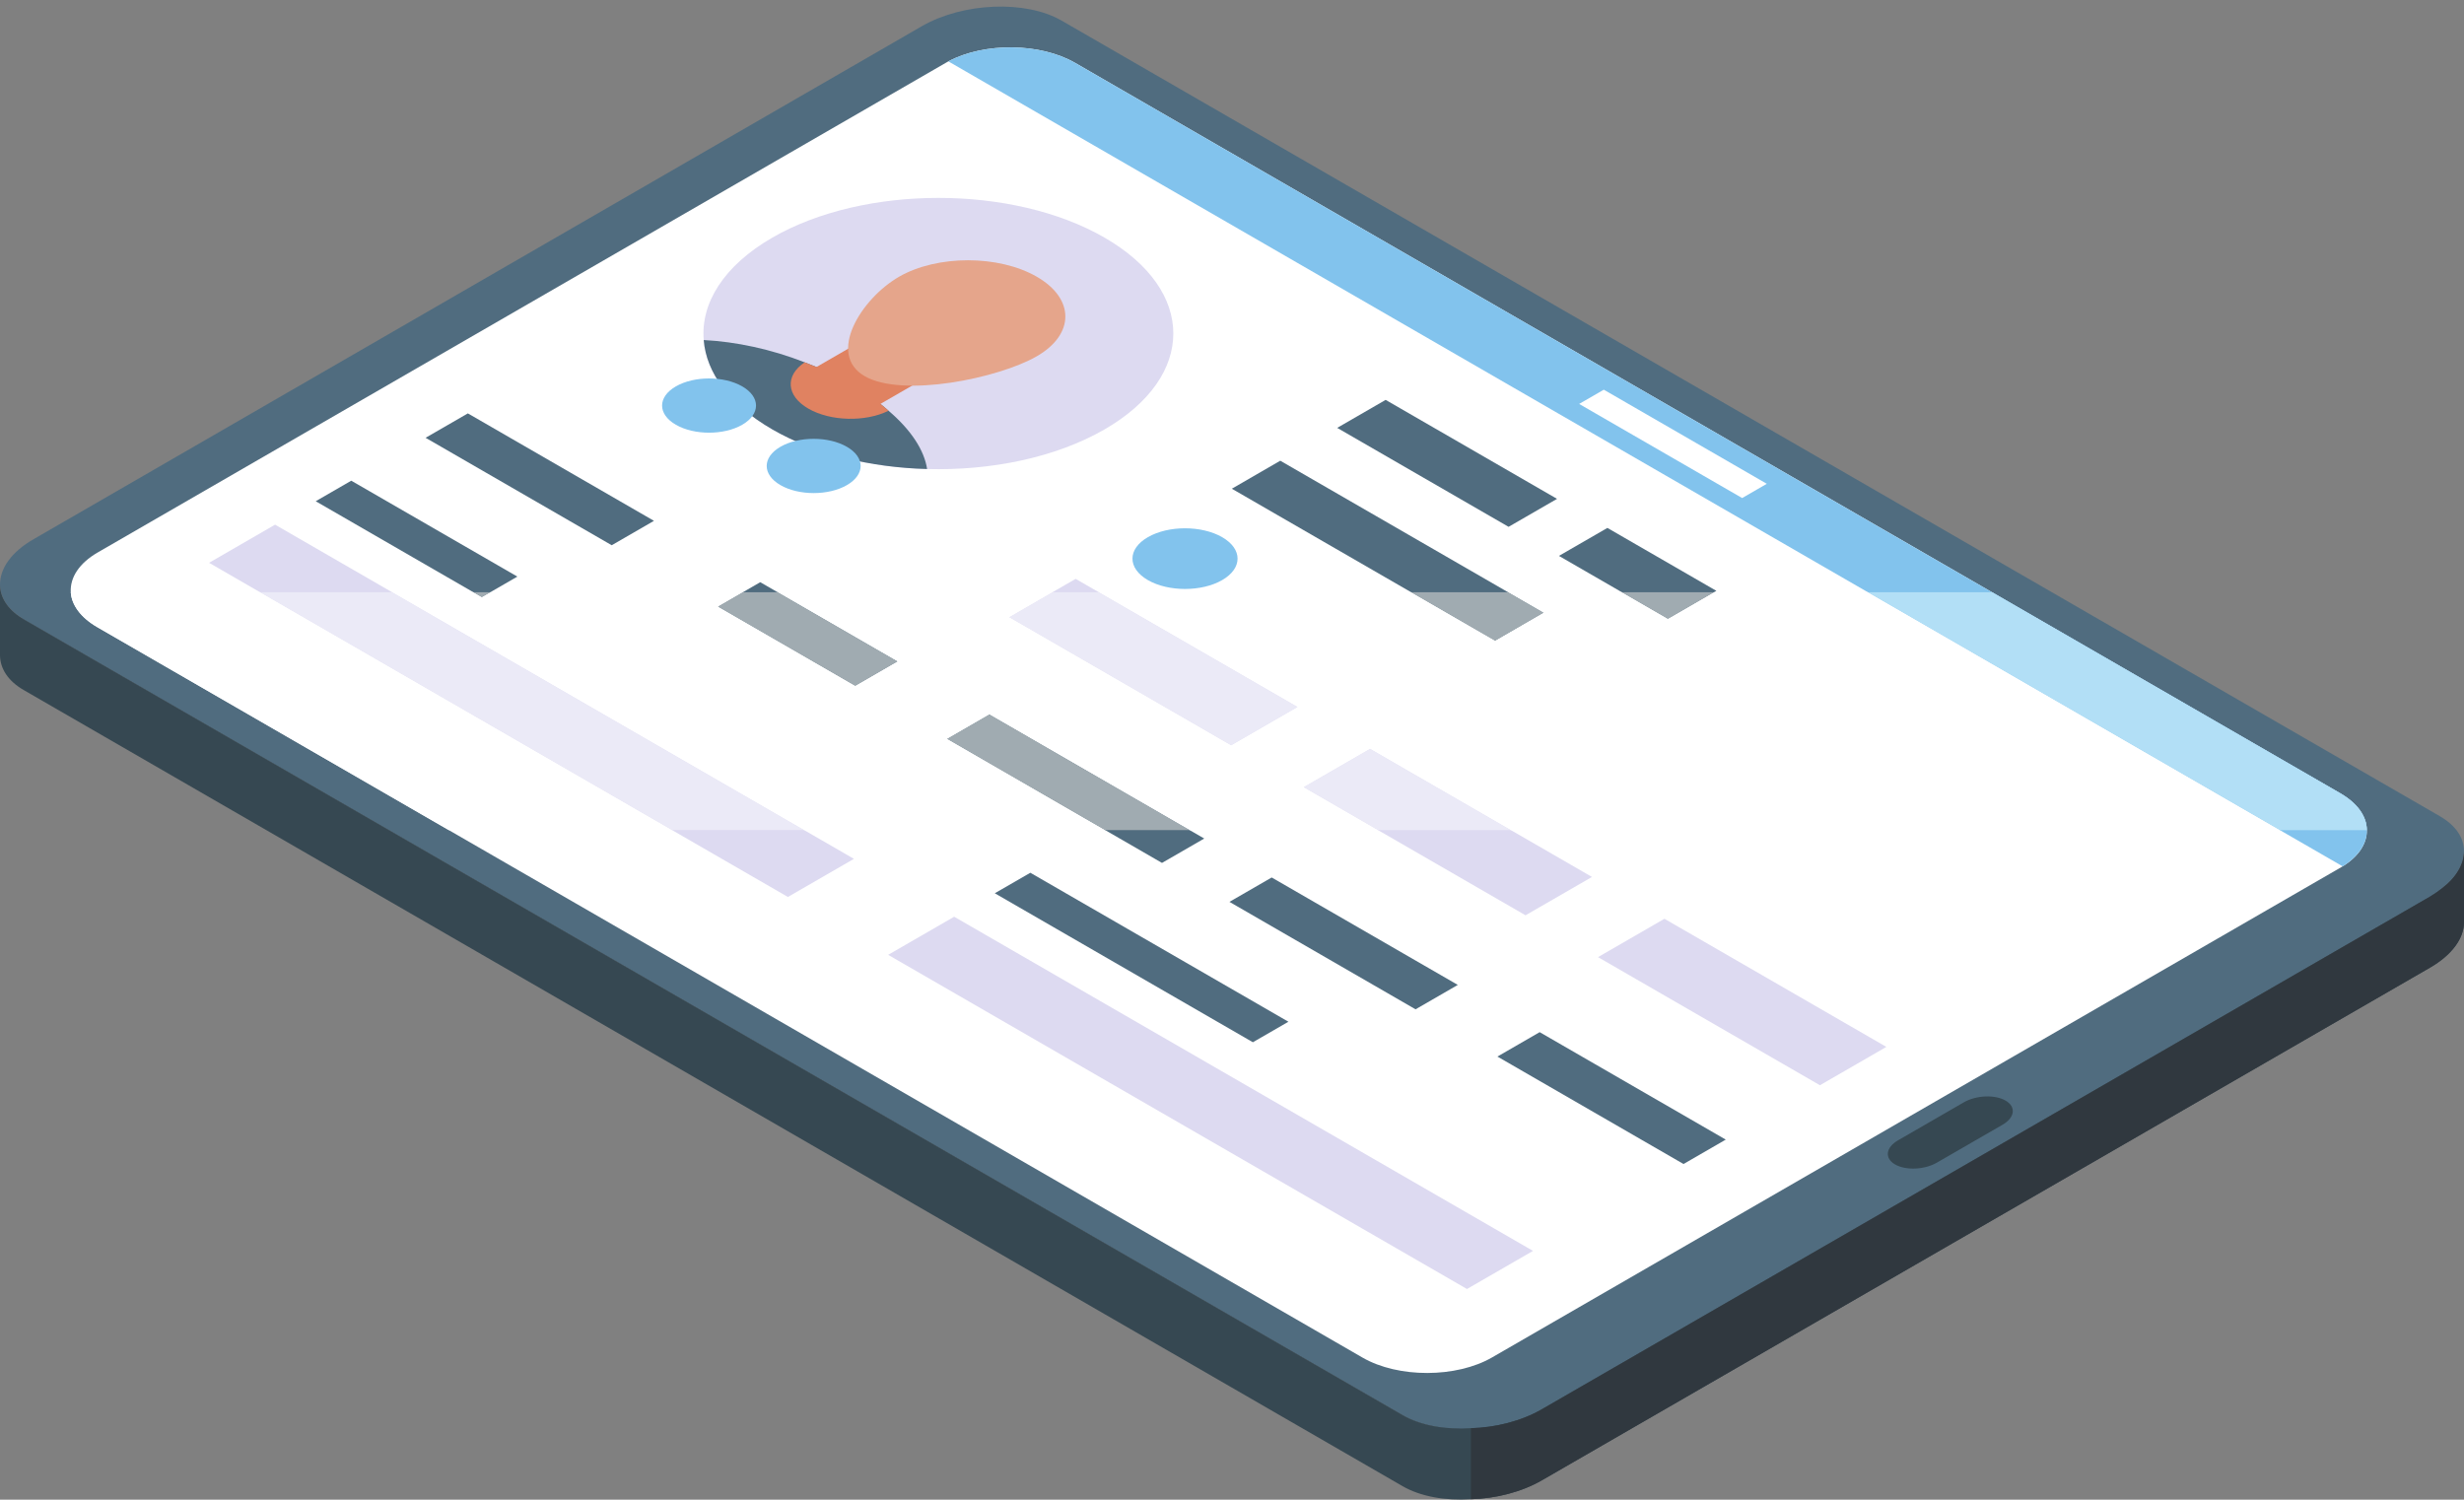 <?xml version="1.0" encoding="UTF-8"?><svg xmlns="http://www.w3.org/2000/svg" xmlns:xlink="http://www.w3.org/1999/xlink" height="273.9" preserveAspectRatio="xMidYMid meet" version="1.0" viewBox="0.0 -1.2 450.0 273.9" width="450.0" zoomAndPan="magnify"><rect x="0.0" y="-1.2" width="450.0" height="273.9" fill="#808080" stroke="none"/><defs><clipPath id="a"><path d="M 0 105 L 450 105 L 450 272.68 L 0 272.68 Z M 0 105"/></clipPath><clipPath id="b"><path d="M 268 154 L 450 154 L 450 272.68 L 268 272.68 Z M 268 154"/></clipPath></defs><g><g><path d="M 445.938 161.074 C 445.277 161.613 444.562 162.09 443.781 162.57 L 281.609 256.18 C 274.078 260.543 262.66 261.023 256.145 257.254 L 4.363 111.938 C 4.246 111.879 4.125 111.758 4.004 111.699 C 4.664 111.102 5.383 110.621 6.219 110.145 L 168.391 16.535 C 175.926 12.168 187.281 11.691 193.855 15.457 L 445.578 160.836 C 445.695 160.895 445.816 160.953 445.938 161.074" fill="#364852"/></g><g><path d="M 450 154.258 C 450 156.59 448.625 159.039 445.938 161.074 C 445.277 161.613 444.562 162.09 443.781 162.57 L 281.609 256.18 C 274.078 260.543 262.66 261.023 256.145 257.254 L 4.363 111.938 C 4.246 111.879 4.125 111.758 4.004 111.699 C 1.316 110.023 0 107.812 0 105.543 C 0 102.613 2.094 99.562 6.219 97.23 L 168.391 3.562 C 175.926 -0.742 187.281 -1.219 193.855 2.547 L 445.578 147.863 C 448.566 149.598 450 151.867 450 154.258" fill="#506c7f"/></g><g><path d="M 427.844 157.031 L 272.492 246.723 C 265.973 250.488 255.359 250.516 248.836 246.75 L 17.793 113.359 C 14.688 111.566 13.082 109.266 12.926 106.965 C 12.773 104.305 14.43 101.676 17.848 99.699 L 173.195 10.008 C 179.773 6.512 189.969 6.602 196.34 10.277 L 427.379 143.668 C 430.641 145.555 432.246 147.973 432.246 150.426 C 432.297 152.785 430.848 155.176 427.844 157.031" fill="#fff"/></g><g><path d="M 346.09 211.469 C 344.137 210.34 344.383 208.367 346.641 207.066 L 358.652 200.129 C 360.91 198.824 364.324 198.684 366.277 199.812 C 368.234 200.941 367.988 202.914 365.73 204.219 L 353.719 211.152 C 351.461 212.457 348.047 212.598 346.09 211.469" fill="#364852"/></g><g><path d="M 427.844 157.031 L 173.195 10.008 C 179.773 6.512 189.969 6.602 196.34 10.277 L 427.379 143.668 C 433.746 147.348 433.902 153.234 427.844 157.031" fill="#82c3ed"/></g><g><path d="M 201.723 77.227 C 192.82 82.367 180.965 84.789 169.316 84.461 C 159.016 84.191 148.922 81.77 141.051 77.227 C 133.184 72.684 128.988 66.855 128.523 60.906 C 127.953 54.184 132.148 47.336 141.051 42.199 C 157.773 32.543 184.949 32.512 201.723 42.199 C 218.496 51.883 218.445 67.574 201.723 77.227" fill="#dddaf1"/></g><g><path d="M 169.316 84.461 C 159.016 84.191 148.922 81.77 141.051 77.227 C 133.184 72.684 128.988 66.855 128.523 60.906 C 134.426 61.207 140.844 62.578 146.953 64.973 C 149.852 66.047 152.699 67.395 155.391 68.945 C 158.082 70.5 160.414 72.145 162.277 73.82 C 166.418 77.348 168.801 81.051 169.316 84.461" fill="#506c7f"/></g><g><path d="M 162.277 73.82 C 158.031 75.91 151.664 75.762 147.629 73.43 C 143.59 71.098 143.328 67.422 146.953 64.973 C 149.852 66.047 152.699 67.395 155.391 68.945 C 158.082 70.5 160.414 72.145 162.277 73.82" fill="#e08261"/></g><g><path d="M 159.688 73.207 L 148.016 66.465 L 160.691 59.145 L 172.367 65.887 L 159.688 73.207" fill="#e08261"/></g><g><path d="M 189.355 63.867 C 182.406 67.879 164.859 71.508 157.91 67.496 C 150.965 63.484 157.25 53.352 164.195 49.344 C 171.145 45.332 182.406 45.332 189.355 49.344 C 196.301 53.352 196.301 59.855 189.355 63.867" fill="#e5a58b"/></g><g><path d="M 135.559 76.375 C 132.211 78.309 126.777 78.309 123.43 76.375 C 120.078 74.441 120.078 71.305 123.43 69.371 C 126.777 67.438 132.211 67.438 135.559 69.371 C 138.91 71.305 138.91 74.441 135.559 76.375" fill="#82c3ed"/></g><g><path d="M 154.664 87.406 C 151.316 89.34 145.883 89.34 142.535 87.402 C 139.184 85.469 139.184 82.336 142.535 80.398 C 145.883 78.465 151.316 78.465 154.664 80.402 C 158.016 82.336 158.016 85.469 154.664 87.406" fill="#82c3ed"/></g><g><path d="M 275.512 95.02 L 244.211 76.945 L 253.059 71.836 L 284.363 89.91 L 275.512 95.02" fill="#506c7f"/></g><g><path d="M 273.047 115.816 L 224.969 88.059 L 233.816 82.945 L 281.895 110.703 L 273.047 115.816" fill="#506c7f"/></g><g><path d="M 304.609 111.82 L 284.707 100.328 L 293.559 95.219 L 313.461 106.711 L 304.609 111.82" fill="#506c7f"/></g><g><path d="M 111.719 98.383 L 77.727 78.758 L 85.445 74.301 L 119.434 93.926 L 111.719 98.383" fill="#506c7f"/></g><g><path d="M 156.188 124.055 L 131.129 109.59 L 138.844 105.133 L 163.902 119.602 L 156.188 124.055" fill="#506c7f"/></g><g><path d="M 212.215 156.402 L 172.977 133.746 L 180.691 129.293 L 219.93 151.949 L 212.215 156.402" fill="#506c7f"/></g><g><path d="M 258.523 183.141 L 224.535 163.516 L 232.25 159.062 L 266.238 178.684 L 258.523 183.141" fill="#506c7f"/></g><g><path d="M 307.461 211.395 L 273.473 191.77 L 281.188 187.312 L 315.176 206.938 L 307.461 211.395" fill="#506c7f"/></g><g><path d="M 87.996 107.859 L 57.66 90.344 L 64.152 86.594 L 94.488 104.109 L 87.996 107.859" fill="#506c7f"/></g><g><path d="M 143.895 162.621 L 38.184 101.59 L 50.238 94.625 L 155.953 155.66 L 143.895 162.621" fill="#dddaf1"/></g><g><path d="M 228.812 189.156 L 181.68 161.945 L 188.172 158.199 L 235.305 185.41 L 228.812 189.156" fill="#506c7f"/></g><g><path d="M 267.914 234.223 L 162.203 173.191 L 174.262 166.23 L 279.973 227.262 L 267.914 234.223" fill="#dddaf1"/></g><g><path d="M 236.977 127.922 L 196.445 104.523 L 184.316 111.527 L 224.844 134.926 L 236.977 127.922" fill="#dddaf1"/></g><g><path d="M 290.742 158.965 L 250.211 135.562 L 238.078 142.566 L 278.609 165.969 L 290.742 158.965" fill="#dddaf1"/></g><g><path d="M 344.504 190.004 L 303.977 166.605 L 291.844 173.609 L 332.375 197.008 L 344.504 190.004" fill="#dddaf1"/></g><g><path d="M 223.207 104.746 C 226.953 102.582 226.953 99.074 223.207 96.91 C 219.457 94.746 213.379 94.746 209.633 96.91 C 205.883 99.074 205.887 102.582 209.633 104.746 C 213.383 106.91 219.457 106.91 223.207 104.746" fill="#82c3ed"/></g><g><path d="M 318.168 89.762 L 288.398 72.574 L 292.902 69.973 L 322.672 87.16 L 318.168 89.762" fill="#fff"/></g><g><path d="M 81.934 150.391 L 17.793 113.359 C 14.688 111.566 13.082 109.266 12.926 106.965 C 13.082 109.266 14.688 111.566 17.793 113.359 L 81.934 150.391" fill="#a0abb1"/></g><g><path d="M 416.402 150.422 L 275.926 150.41 L 250.211 135.562 L 238.078 142.566 L 251.656 150.406 L 217.258 150.402 L 180.691 129.293 L 172.977 133.746 L 201.82 150.402 L 146.836 150.398 L 71.609 106.965 L 86.449 106.965 L 87.996 107.859 L 89.543 106.965 L 135.672 106.965 L 131.129 109.59 L 156.188 124.055 L 163.902 119.602 L 142.016 106.965 L 192.219 106.965 L 184.316 111.527 L 224.844 134.926 L 236.977 127.922 L 200.676 106.965 L 257.719 106.965 L 273.047 115.816 L 281.895 110.703 L 275.418 106.965 L 296.203 106.965 L 304.609 111.82 L 313.016 106.965 L 341.133 106.965 L 416.402 150.422 M 122.719 150.395 L 81.934 150.391 L 17.793 113.359 C 14.688 111.566 13.082 109.266 12.926 106.965 L 47.496 106.965 L 122.719 150.395 M 431.344 147.309 C 430.578 146.039 429.336 144.844 427.617 143.809 C 429.348 144.848 430.586 146.043 431.344 147.309 M 427.617 143.809 C 427.613 143.809 427.605 143.805 427.602 143.801 C 427.609 143.805 427.613 143.809 427.617 143.809 M 427.59 143.793 C 427.59 143.793 427.586 143.793 427.586 143.789 C 427.586 143.793 427.59 143.793 427.59 143.793" fill="#fff"/></g><g><path d="M 432.246 150.426 L 416.402 150.422 L 341.133 106.965 L 363.809 106.969 L 427.379 143.668 C 427.449 143.711 427.52 143.75 427.586 143.789 C 427.586 143.793 427.59 143.793 427.59 143.793 C 427.594 143.797 427.598 143.797 427.602 143.801 C 427.605 143.805 427.613 143.809 427.617 143.809 C 429.336 144.844 430.578 146.039 431.344 147.309 C 431.945 148.312 432.246 149.367 432.246 150.426" fill="#b2dff6"/></g><g><path d="M 273.047 115.816 L 257.719 106.965 L 275.418 106.965 L 281.895 110.703 L 273.047 115.816" fill="#a0abb1"/></g><g><path d="M 304.609 111.82 L 296.203 106.965 L 313.016 106.965 L 304.609 111.82" fill="#a0abb1"/></g><g><path d="M 156.188 124.055 L 131.129 109.59 L 135.672 106.965 L 142.016 106.965 L 163.902 119.602 L 156.188 124.055" fill="#a0abb1"/></g><g><path d="M 217.258 150.402 L 201.82 150.402 L 172.977 133.746 L 180.691 129.293 L 217.258 150.402" fill="#a0abb1"/></g><g><path d="M 87.996 107.859 L 86.449 106.965 L 89.543 106.965 L 87.996 107.859" fill="#a0abb1"/></g><g><path d="M 146.836 150.398 L 122.719 150.395 L 47.496 106.965 L 71.609 106.965 L 146.836 150.398" fill="#ebeaf7"/></g><g><path d="M 224.844 134.926 L 184.316 111.527 L 192.219 106.965 L 200.676 106.965 L 236.977 127.922 L 224.844 134.926" fill="#ebeaf7"/></g><g><path d="M 275.926 150.41 L 251.656 150.406 L 238.078 142.566 L 250.211 135.562 L 275.926 150.41" fill="#ebeaf7"/></g><g clip-path="url(#a)"><path d="M 450 154.258 L 450 167.23 C 450 170.102 447.906 173.148 443.781 175.539 L 281.609 269.152 C 277.902 271.305 273.18 272.496 268.637 272.617 C 263.977 272.918 259.434 272.141 256.145 270.227 L 4.363 124.848 C 1.434 123.176 0 120.844 0 118.453 L 0 105.543 C 0 107.812 1.316 110.023 4.004 111.699 C 4.125 111.758 4.246 111.879 4.363 111.938 L 256.145 257.254 C 259.434 259.168 263.977 259.945 268.637 259.645 C 273.18 259.527 277.902 258.332 281.609 256.18 L 443.781 162.57 C 444.562 162.09 445.277 161.613 445.938 161.074 C 448.625 159.039 450 156.59 450 154.258" fill="#364852"/></g><g clip-path="url(#b)"><path d="M 450 154.258 L 450 167.23 C 450 170.102 447.906 173.148 443.781 175.539 L 281.609 269.152 C 277.902 271.305 273.18 272.496 268.637 272.617 L 268.637 259.645 C 273.18 259.527 277.902 258.332 281.609 256.18 L 443.781 162.57 C 444.562 162.09 445.277 161.613 445.938 161.074 C 448.625 159.039 450 156.59 450 154.258" fill="#30383f"/></g></g></svg>
